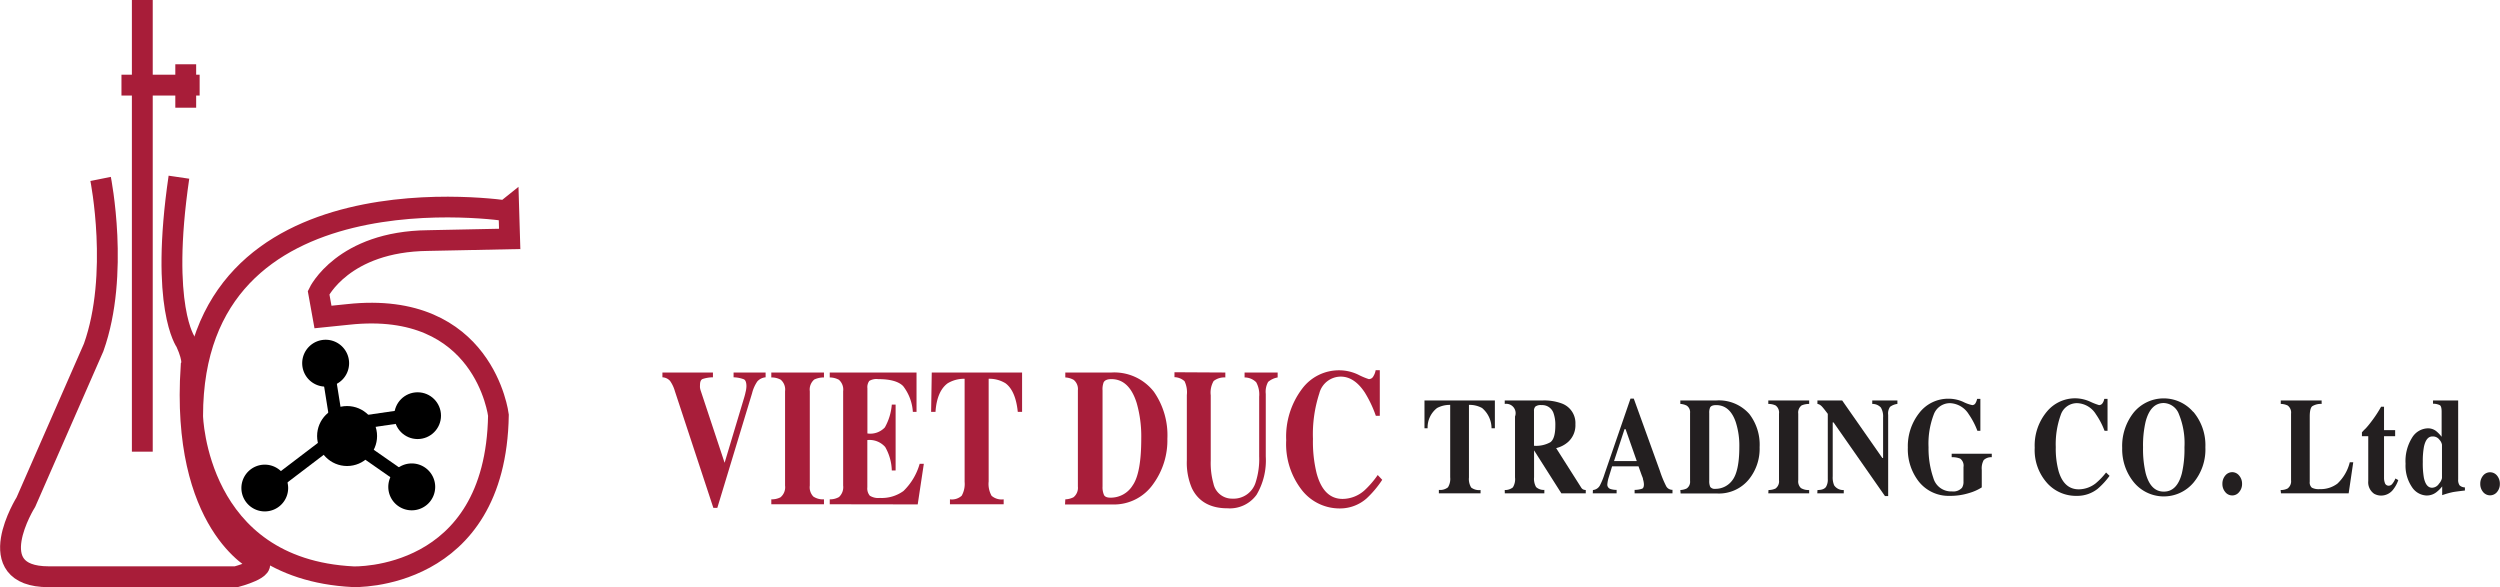 <svg xmlns="http://www.w3.org/2000/svg" viewBox="0 0 359.78 84.5"><defs><style>.cls-1,.cls-3{fill:none;}.cls-1,.cls-2,.cls-3{stroke:#a81d39;}.cls-1,.cls-2,.cls-3,.cls-4,.cls-5,.cls-6{stroke-miterlimit:10;}.cls-1,.cls-2{stroke-width:3px;}.cls-2{fill:#fff;}.cls-3{stroke-width:2.98px;}.cls-4,.cls-5,.cls-6{stroke:#000;}.cls-4{stroke-width:0.93px;}.cls-5{stroke-width:2.71px;}.cls-6{stroke-width:1.87px;}.cls-7{fill:#a81e3a;}.cls-8{fill:#231f20;}</style></defs><title>Asset 1</title><g id="Layer_2" data-name="Layer 2"><g id="Layer_1-2" data-name="Layer 1"><path class="cls-1" d="M14.48,25.75s2.75,13.75-1,24.25L3.73,72.25S-3,83,7,83H34s4.75-1.25,3-2.25c0,0-11-5.25-9.5-28,0,0,.5-.75-.75-3.5,0,0-3.75-5-1-23.75"/><line class="cls-1" x1="20.48" x2="20.48" y2="65"/><line class="cls-1" x1="17.48" y1="12.25" x2="28.73" y2="12.25"/><line class="cls-2" x1="26.73" y1="9.25" x2="26.73" y2="15.5"/><path class="cls-3" d="M27.73,59.88s.5,22,23.12,23.12c0,0,20.5.75,20.88-23.25,0,0-2-16.63-21.63-14.5l-3.62.37-.63-3.5s3.5-7.37,15.75-7.5l11.75-.24-.12-4S27.73,23.12,27.73,59.88Z"/><path class="cls-4" d="M36.05,72.28a2.9,2.9,0,1,1,4.11,0A2.9,2.9,0,0,1,36.05,72.28Z"/><path class="cls-4" d="M44.81,54.33a2.91,2.91,0,1,1,4.11,0A2.92,2.92,0,0,1,44.81,54.33Z"/><circle class="cls-4" cx="60.1" cy="59.82" r="2.9"/><path class="cls-4" d="M57.2,72.13a2.91,2.91,0,1,1,4.11,0A2.92,2.92,0,0,1,57.2,72.13Z"/><circle class="cls-5" cx="49.95" cy="62.75" r="2.96"/><line class="cls-6" x1="47.45" y1="54.73" x2="48.27" y2="59.87"/><line class="cls-6" x1="40.09" y1="69.22" x2="46.4" y2="64.42"/><line class="cls-6" x1="57.5" y1="59.98" x2="52.59" y2="60.69"/><line class="cls-6" x1="57.55" y1="68.49" x2="53.06" y2="65.36"/><path class="cls-7" d="M102.6,53.61v.69a4.91,4.91,0,0,0-1.51.25c-.23.11-.35.4-.35.86a2.5,2.5,0,0,0,0,.4,2.43,2.43,0,0,0,.1.41l3.44,10.38h0l2.85-9.5c.06-.21.12-.43.16-.65a3.65,3.65,0,0,0,.13-.86c0-.54-.12-.87-.36-1a4.45,4.45,0,0,0-1.49-.29v-.69h4.61v.69a1.79,1.79,0,0,0-1.19.59,5.25,5.25,0,0,0-.76,1.71l-5,16.49h-.57L97.12,56.28a4.86,4.86,0,0,0-.69-1.46,1.56,1.56,0,0,0-1.1-.52v-.69Z"/><path class="cls-7" d="M111,71.86a2.74,2.74,0,0,0,1.32-.29,1.88,1.88,0,0,0,.66-1.69V56.3a1.86,1.86,0,0,0-.63-1.66,2.75,2.75,0,0,0-1.35-.32v-.71h7.58v.71a3.2,3.2,0,0,0-1.4.3,1.89,1.89,0,0,0-.64,1.68V69.88a1.92,1.92,0,0,0,.51,1.58,2.5,2.5,0,0,0,1.53.4v.71H111Z"/><path class="cls-7" d="M119.41,72.57v-.71a2.56,2.56,0,0,0,1.33-.33,1.92,1.92,0,0,0,.6-1.65V56.3a1.87,1.87,0,0,0-.62-1.65,2.81,2.81,0,0,0-1.31-.33v-.71H131.9v5.66h-.53a6.74,6.74,0,0,0-1.4-3.71c-.66-.67-1.86-1-3.6-1a2,2,0,0,0-1.27.26,1.52,1.52,0,0,0-.27,1.06v6.5a2.87,2.87,0,0,0,2.51-.87,7.93,7.93,0,0,0,1-3.28h.55v9.48h-.55a7.16,7.16,0,0,0-.95-3.38,3,3,0,0,0-2.57-1v6.79a1.62,1.62,0,0,0,.36,1.22,2.3,2.3,0,0,0,1.45.32,5.31,5.31,0,0,0,3.39-1,8.76,8.76,0,0,0,2.33-3.91h.6l-.88,5.84Z"/><path class="cls-7" d="M134.09,53.61h13l0,5.66h-.62c-.2-2-.79-3.39-1.76-4.11a4.44,4.44,0,0,0-2.43-.65V69.29a3.46,3.46,0,0,0,.42,2.06,2.21,2.21,0,0,0,1.74.51v.71h-7.73v-.71a2.1,2.1,0,0,0,1.69-.52,3.45,3.45,0,0,0,.42-2V54.51a4.61,4.61,0,0,0-2.44.65c-1,.73-1.62,2.1-1.75,4.11h-.63Z"/><path class="cls-7" d="M153.31,71.86a2.8,2.8,0,0,0,1.18-.3,1.74,1.74,0,0,0,.63-1.55V56.17a1.71,1.71,0,0,0-.6-1.5,2.73,2.73,0,0,0-1.21-.35v-.71h6.63a7.22,7.22,0,0,1,6.12,2.77A10.94,10.94,0,0,1,168,63.14,10.66,10.66,0,0,1,166,69.6a6.89,6.89,0,0,1-5.88,3h-6.85Zm5.57-.62c.14.26.45.38.92.38A3.7,3.7,0,0,0,163,69.86q1.24-1.76,1.24-6.76a17.47,17.47,0,0,0-.66-5.11c-.72-2.29-1.94-3.43-3.64-3.43-.57,0-.94.15-1.11.46a2.78,2.78,0,0,0-.16,1.17V70A2.77,2.77,0,0,0,158.88,71.24Z"/><path class="cls-7" d="M176.34,53.61v.71a2.48,2.48,0,0,0-1.68.51,3.28,3.28,0,0,0-.42,2.05v9.41a10.86,10.86,0,0,0,.39,3.3,2.72,2.72,0,0,0,2.72,2.17,3.32,3.32,0,0,0,3.37-2.4,10.91,10.91,0,0,0,.49-3.69V57.09a3.62,3.62,0,0,0-.43-2.08,2.35,2.35,0,0,0-1.67-.69v-.71h4.76v.71a2.85,2.85,0,0,0-1.37.64,2.91,2.91,0,0,0-.34,1.73v9a9.71,9.71,0,0,1-1.33,5.52,4.74,4.74,0,0,1-4.19,1.94c-2.49,0-4.2-1-5.11-2.89a9.24,9.24,0,0,1-.73-4v-9.4a3.67,3.67,0,0,0-.33-2,2.24,2.24,0,0,0-1.45-.58v-.71Z"/><path class="cls-7" d="M195.45,53.91a10,10,0,0,0,1.54.65.73.73,0,0,0,.66-.42,2.31,2.31,0,0,0,.32-.86h.6v6.56H198a17,17,0,0,0-1.6-3.37c-1-1.51-2.16-2.27-3.44-2.27a3.2,3.2,0,0,0-3.1,2.43,19,19,0,0,0-.91,6.53,19,19,0,0,0,.54,5q1,3.64,3.73,3.64a4.77,4.77,0,0,0,3.11-1.2,12.92,12.92,0,0,0,1.94-2.24l.65.69a14.66,14.66,0,0,1-2.23,2.66,5.78,5.78,0,0,1-3.81,1.46,6.89,6.89,0,0,1-5.38-2.46,10.74,10.74,0,0,1-2.4-7.35,11.41,11.41,0,0,1,2.29-7.41,6.6,6.6,0,0,1,5.3-2.66A6.36,6.36,0,0,1,195.45,53.91Z"/><path class="cls-8" d="M205,57.63h10.13v4h-.48a3.83,3.83,0,0,0-1.36-2.91,3.69,3.69,0,0,0-1.89-.45V68.71a2.34,2.34,0,0,0,.32,1.45,1.85,1.85,0,0,0,1.35.36V71h-6v-.5a1.78,1.78,0,0,0,1.31-.37,2.3,2.3,0,0,0,.32-1.44V58.27a3.81,3.81,0,0,0-1.89.45,3.53,3.53,0,0,0-1.36,2.91H205Z"/><path class="cls-8" d="M216.55,70.52a1.79,1.79,0,0,0,1.17-.38,2.22,2.22,0,0,0,.31-1.43V59.94a1.35,1.35,0,0,0-1.48-1.81v-.5H222a7.36,7.36,0,0,1,2.72.42,3,3,0,0,1,2,3,3.23,3.23,0,0,1-1.05,2.55,4,4,0,0,1-1.72.89l3.58,5.64a.76.76,0,0,0,.29.3,1.12,1.12,0,0,0,.39.09V71h-3.51l-3.93-6.19h0v3.88a2.4,2.4,0,0,0,.29,1.4,1.58,1.58,0,0,0,1.19.41V71h-5.69Zm6.57-6.88c.47-.34.71-1.14.71-2.39a5,5,0,0,0-.27-1.82,1.71,1.71,0,0,0-1.71-1.13,1.3,1.3,0,0,0-.88.2.86.86,0,0,0-.21.65v5A4.19,4.19,0,0,0,223.12,63.64Z"/><path class="cls-8" d="M229.24,70.52a1.27,1.27,0,0,0,1-.65,10.11,10.11,0,0,0,.68-1.67l3.73-10.84h.47l3.76,10.41A14.94,14.94,0,0,0,239.8,70a1,1,0,0,0,.89.49V71h-5.45v-.5a3.46,3.46,0,0,0,1.08-.17c.18-.08.26-.3.26-.64a2.77,2.77,0,0,0-.13-.7c0-.19-.13-.42-.22-.68l-.43-1.2H232c-.24.79-.4,1.3-.47,1.54a4.44,4.44,0,0,0-.22,1.11.66.66,0,0,0,.48.62,2.88,2.88,0,0,0,.86.12V71h-3.43Zm6.31-4.17-1.61-4.59h-.15l-1.51,4.59Z"/><path class="cls-8" d="M241.82,70.52a2.35,2.35,0,0,0,.91-.22,1.16,1.16,0,0,0,.49-1.09V59.44a1.14,1.14,0,0,0-.47-1.06,2.24,2.24,0,0,0-.93-.25v-.5H247a5.84,5.84,0,0,1,4.75,1.95,7.23,7.23,0,0,1,1.48,4.78,7,7,0,0,1-1.49,4.56,5.55,5.55,0,0,1-4.57,2.1h-5.31Zm4.31-.44a.81.81,0,0,0,.72.27,3,3,0,0,0,2.46-1.24c.64-.83,1-2.42,1-4.78a11,11,0,0,0-.52-3.6q-.84-2.43-2.82-2.43c-.44,0-.73.11-.86.33a1.82,1.82,0,0,0-.13.82V69.2A2,2,0,0,0,246.13,70.08Z"/><path class="cls-8" d="M254.51,70.52a2.38,2.38,0,0,0,1-.21,1.27,1.27,0,0,0,.51-1.19V59.53a1.26,1.26,0,0,0-.49-1.18,2.42,2.42,0,0,0-1.05-.22v-.5h5.88v.5a2.8,2.8,0,0,0-1.08.21,1.28,1.28,0,0,0-.49,1.19v9.59a1.31,1.31,0,0,0,.39,1.12,2.09,2.09,0,0,0,1.18.28V71h-5.88Z"/><path class="cls-8" d="M261.56,70.52c.63,0,1-.16,1.21-.43a2,2,0,0,0,.27-1.15V59.56c-.51-.68-.83-1.08-1-1.2a.94.94,0,0,0-.49-.23v-.5h3.56l5.78,8.28H271V60.09a2.51,2.51,0,0,0-.32-1.44,1.64,1.64,0,0,0-1.24-.52v-.5h3.62v.5a2.19,2.19,0,0,0-1.06.42,1.69,1.69,0,0,0-.27,1.16V71.39h-.46l-7.4-10.6h-.12v7.77a2.84,2.84,0,0,0,.21,1.29,1.55,1.55,0,0,0,1.38.67V71h-3.81Z"/><path class="cls-8" d="M276.18,59.46a5.25,5.25,0,0,1,4.28-2.08,5.05,5.05,0,0,1,2.08.46,5.21,5.21,0,0,0,1.29.46.53.53,0,0,0,.43-.22,1.91,1.91,0,0,0,.27-.68H285V62h-.43a10.81,10.81,0,0,0-1.24-2.38,3.33,3.33,0,0,0-2.67-1.6,2.48,2.48,0,0,0-2.38,1.66,11.72,11.72,0,0,0-.74,4.68,13.15,13.15,0,0,0,.69,4.42,2.65,2.65,0,0,0,2.68,1.94,1.68,1.68,0,0,0,1.45-.53,1.61,1.61,0,0,0,.21-.91V67.22A1.27,1.27,0,0,0,282.1,66a3,3,0,0,0-1.23-.2v-.5h5.77v.5a1.55,1.55,0,0,0-1.16.41,2.46,2.46,0,0,0-.28,1.4v2.53a6.84,6.84,0,0,1-1.81.81,9,9,0,0,1-2.79.41,5.48,5.48,0,0,1-4.48-2.08,7.57,7.57,0,0,1-1.56-4.88A7.72,7.72,0,0,1,276.18,59.46Z"/><path class="cls-8" d="M300.88,57.84a9,9,0,0,0,1.2.46.6.6,0,0,0,.51-.29,1.5,1.5,0,0,0,.24-.61h.47V62h-.43a10.81,10.81,0,0,0-1.24-2.38,3.31,3.31,0,0,0-2.67-1.6,2.45,2.45,0,0,0-2.4,1.71,12.39,12.39,0,0,0-.71,4.61,12.29,12.29,0,0,0,.42,3.51c.52,1.71,1.48,2.57,2.9,2.57a4,4,0,0,0,2.41-.85A10.2,10.2,0,0,0,303.09,68l.5.48a10.72,10.72,0,0,1-1.73,1.88,4.73,4.73,0,0,1-3,1,5.57,5.57,0,0,1-4.17-1.75,7.1,7.1,0,0,1-1.87-5.18,7.59,7.59,0,0,1,1.78-5.23,5.28,5.28,0,0,1,4.11-1.88A5.35,5.35,0,0,1,300.88,57.84Z"/><path class="cls-8" d="M315.65,59.27a7.44,7.44,0,0,1,1.73,5.1,7.45,7.45,0,0,1-1.73,5.11A5.59,5.59,0,0,1,307,69.3a7.5,7.5,0,0,1-1.59-4.82,7.74,7.74,0,0,1,1.66-5.12,5.6,5.6,0,0,1,8.55-.09ZM314,68.11a15.26,15.26,0,0,0,.37-3.74,11,11,0,0,0-.8-4.77,2.42,2.42,0,0,0-2.17-1.6c-1.28,0-2.15.89-2.62,2.68a14.93,14.93,0,0,0-.37,3.69,15.14,15.14,0,0,0,.38,3.74c.47,1.76,1.33,2.64,2.61,2.64S313.54,69.87,314,68.11Z"/><path class="cls-8" d="M320.24,68.44a1.3,1.3,0,0,1,1-.49,1.28,1.28,0,0,1,1,.49,1.77,1.77,0,0,1,.42,1.19,1.74,1.74,0,0,1-.42,1.18,1.25,1.25,0,0,1-1,.49,1.27,1.27,0,0,1-1-.49,1.78,1.78,0,0,1-.41-1.18A1.81,1.81,0,0,1,320.24,68.44Z"/><path class="cls-8" d="M328.21,70.52a2.07,2.07,0,0,0,1-.22,1.28,1.28,0,0,0,.5-1.18V59.53a1.27,1.27,0,0,0-.48-1.17,2.36,2.36,0,0,0-1-.23v-.5h5.88v.5a2.31,2.31,0,0,0-1.36.34c-.23.2-.35.69-.35,1.47v9.37a1,1,0,0,0,.3.87,2.08,2.08,0,0,0,1.13.21,4,4,0,0,0,2.55-.79,6.27,6.27,0,0,0,1.78-3.07h.5L338,71h-9.74Z"/><path class="cls-8" d="M339.91,62.77v-.55a7,7,0,0,1,.55-.57c.29-.32.56-.65.82-1a17.21,17.21,0,0,0,1.39-2.12h.42V61.9h1.6v.87h-1.6v6a2,2,0,0,0,.11.69.57.57,0,0,0,.54.44.67.67,0,0,0,.55-.28,3,3,0,0,0,.44-.76l.41.23a4.48,4.48,0,0,1-.71,1.33,2.18,2.18,0,0,1-1.76.9,2.06,2.06,0,0,1-1-.26,2,2,0,0,1-.85-1.83V62.77Z"/><path class="cls-8" d="M347.12,63a2.75,2.75,0,0,1,2.28-1.36,1.92,1.92,0,0,1,1.18.39,5,5,0,0,1,.8.83V59.26c0-.51-.08-.82-.24-.94a2.19,2.19,0,0,0-1-.22v-.47h3.62V69a1.34,1.34,0,0,0,.2.84,1.13,1.13,0,0,0,.77.3v.45c-.94.11-1.55.19-1.82.25a12.3,12.3,0,0,0-1.45.42V70a4.61,4.61,0,0,1-.87.86,2.26,2.26,0,0,1-1.35.45,2.63,2.63,0,0,1-2.14-1.23,5.47,5.47,0,0,1-.91-3.34A6.35,6.35,0,0,1,347.12,63ZM351,69.61a1.73,1.73,0,0,0,.43-.81V64a1.41,1.41,0,0,0-.37-.72,1.16,1.16,0,0,0-1-.47c-.6,0-1,.48-1.22,1.46a11.28,11.28,0,0,0-.17,2.21,11.91,11.91,0,0,0,.16,2.3q.31,1.41,1.17,1.41A1.22,1.22,0,0,0,351,69.61Z"/><path class="cls-8" d="M357.35,68.44a1.29,1.29,0,0,1,2,0,1.81,1.81,0,0,1,.41,1.19,1.78,1.78,0,0,1-.41,1.18,1.29,1.29,0,0,1-2,0,1.78,1.78,0,0,1-.41-1.18A1.81,1.81,0,0,1,357.35,68.44Z"/></g></g></svg>